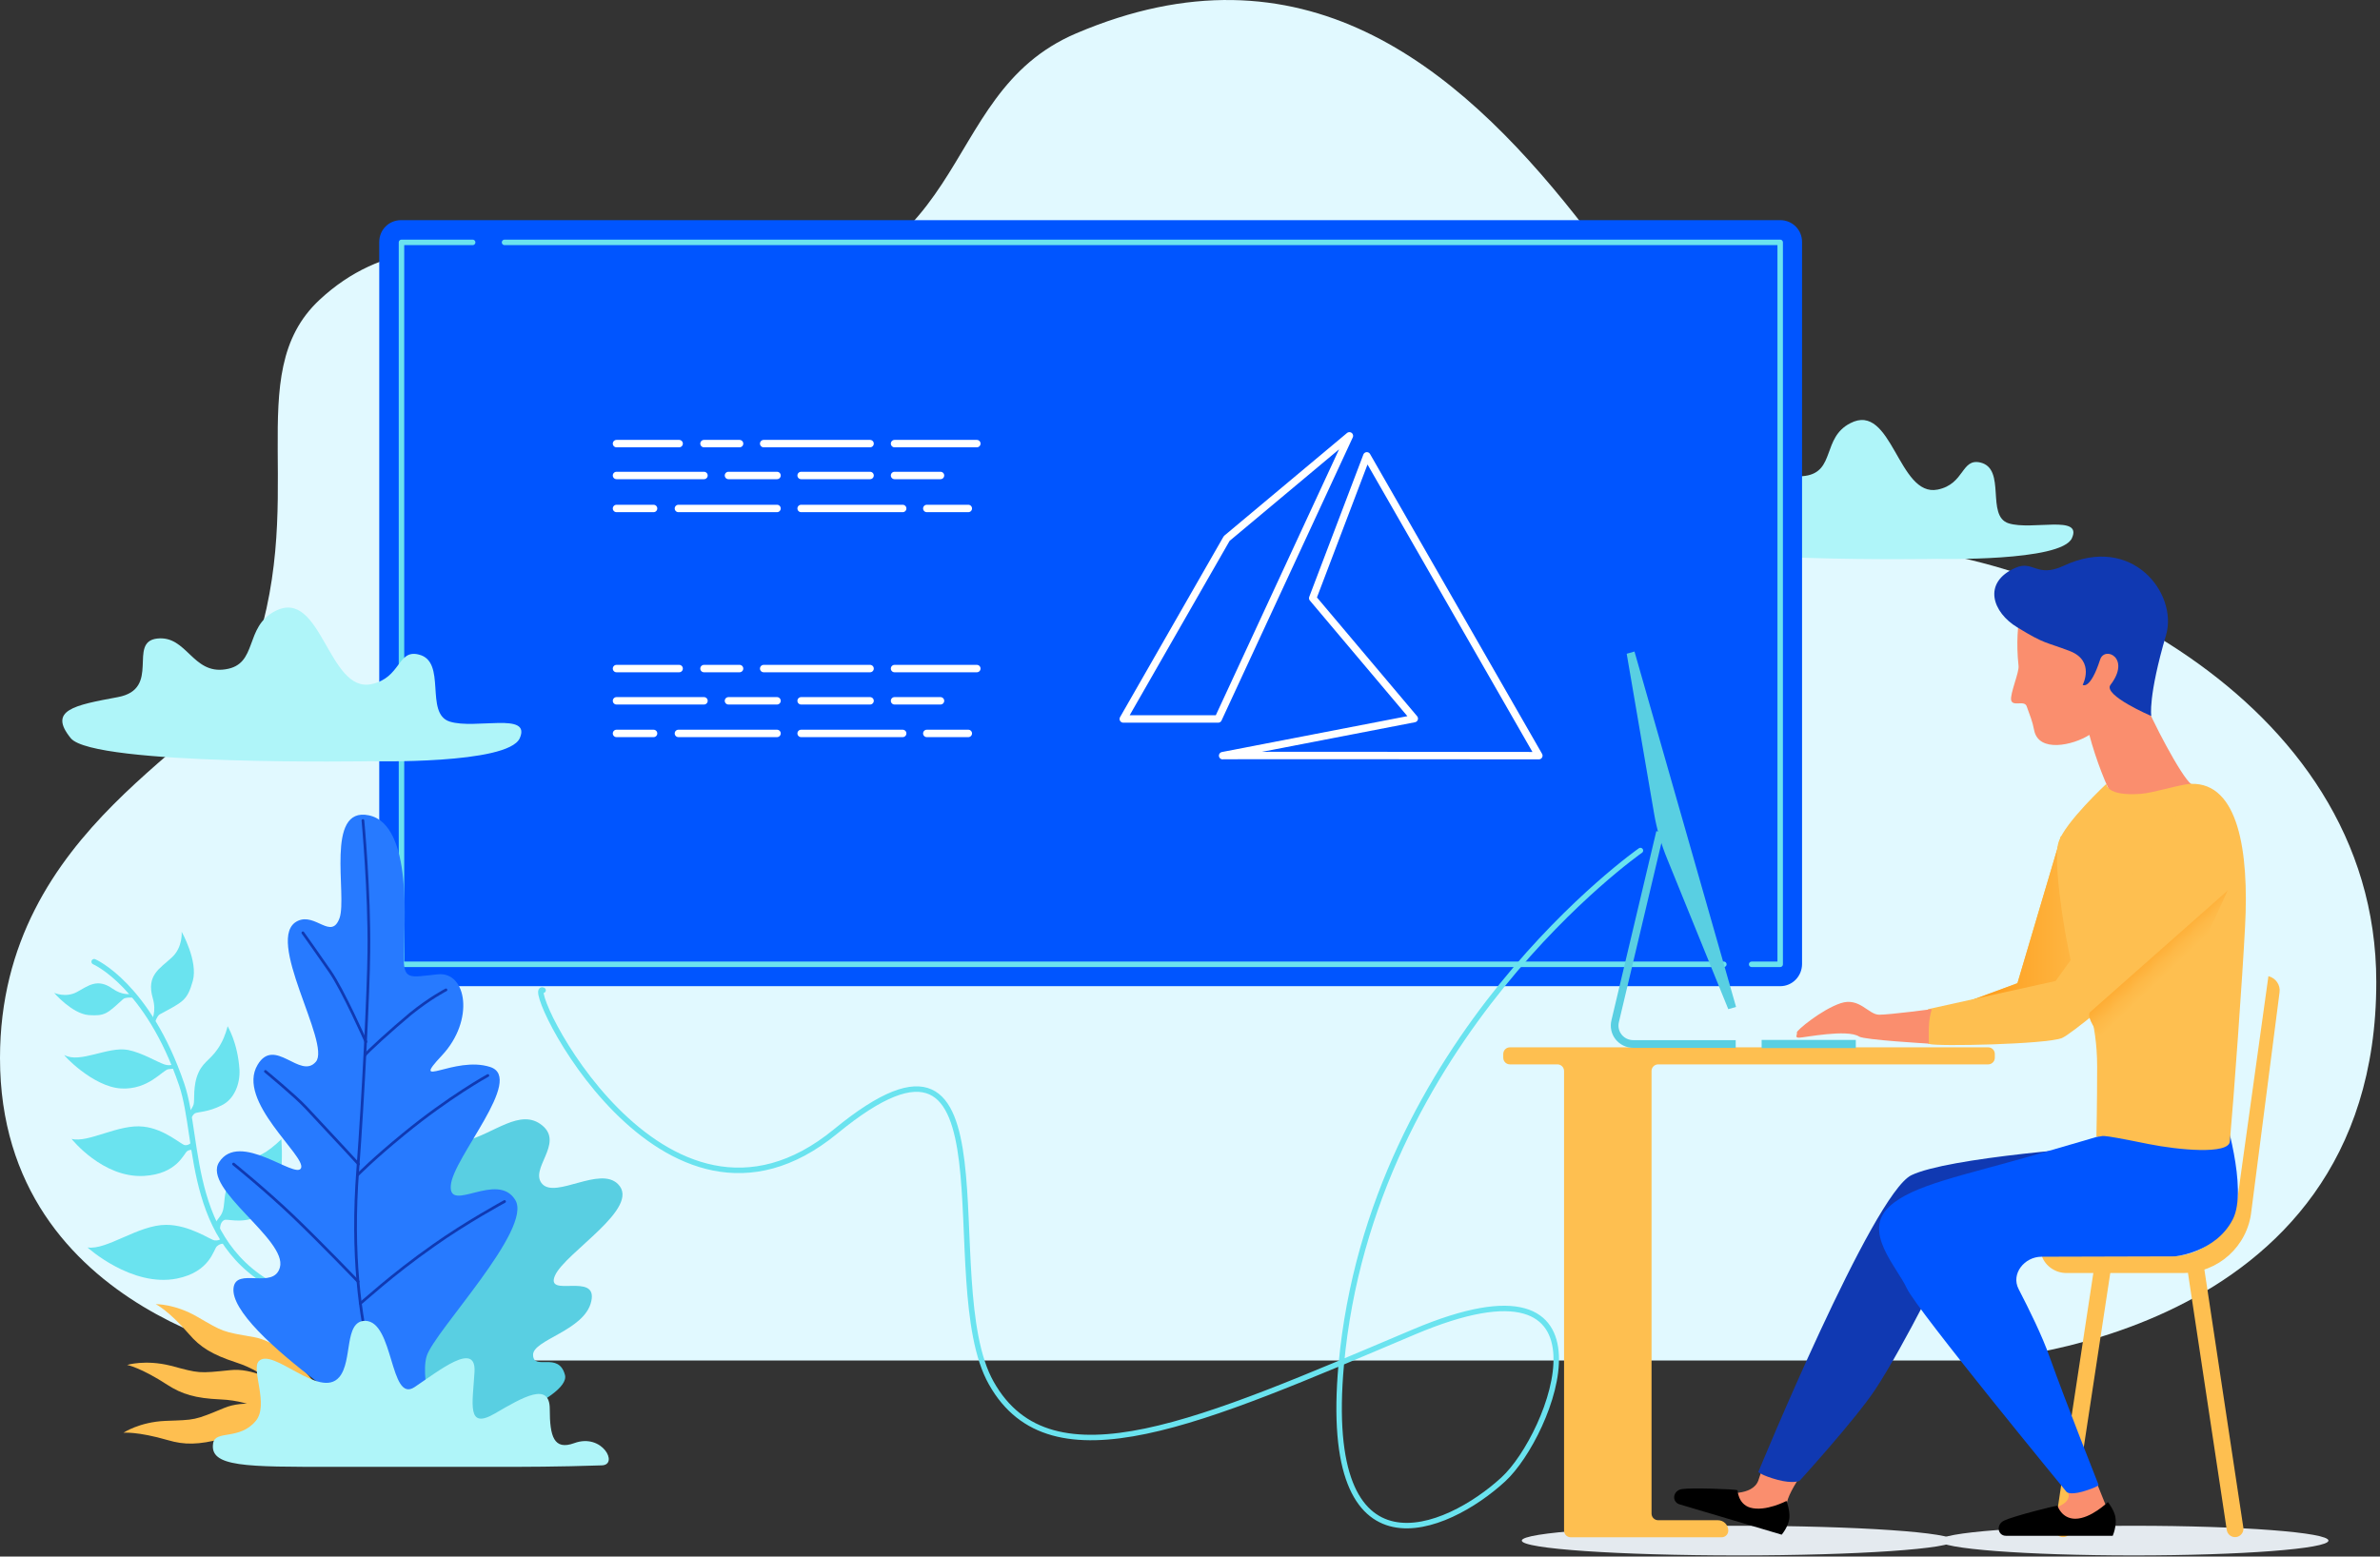 <svg xmlns="http://www.w3.org/2000/svg" width="642" height="420" viewBox="0 0 642 420" fill="none"><rect x="0" y="0" width="642" height="420" fill="#333333" stroke="none"/><g clip-path="url(#clip0)"><path d="M290.3 9C250.7 25.9 265 76.6 195.2 80.9C165.9 82.7 120 49.4 86.2 80.9C64.4 101.2 84.3 135.5 67 180.5C59.3 200.8 0 222.7 0 285.5C0 355.5 77.2 367.1 77.2 367.1H533.2C533.2 367.1 641 362.6 641 265C641 187 552 148.5 504.3 147.2C456.6 145.9 411.8 -42.8 290.3 9Z" fill="#E1F9FF"></path><path d="M522.6 150.8C522.6 150.8 454.9 152 449.3 145.2C443.7 138.3 450.1 137.1 460.8 135.1C471.5 133.1 463.1 121.6 470.4 120.8C477.7 120 479 129.6 487 128.4C495.1 127.2 491.5 118.1 499.1 114.2C510.4 108.3 512 134.3 522.7 132.1C530 130.6 529 123.6 534.2 124.8C541.3 126.5 535.6 139.2 541.8 141.2C548.1 143.2 561.8 138.8 558.9 145.2C556.1 151.6 522.6 150.8 522.6 150.8Z" fill="#AFF5F9"></path><path d="M468.8 419.699C500.998 419.699 527.1 417.908 527.1 415.699C527.1 413.49 500.998 411.699 468.8 411.699C436.602 411.699 410.5 413.49 410.5 415.699C410.5 417.908 436.602 419.699 468.8 419.699Z" fill="#E4EAEF"></path><path d="M575.6 419.699C604.595 419.699 628.1 417.908 628.1 415.699C628.1 413.49 604.595 411.699 575.6 411.699C546.605 411.699 523.1 413.49 523.1 415.699C523.1 417.908 546.605 419.699 575.6 419.699Z" fill="#E4EAEF"></path><path d="M480.2 266.1H108.2C104.9 266.1 102.3 263.5 102.3 260.2V65.3C102.3 62 104.9 59.4 108.2 59.4H480.2C483.5 59.4 486.1 62 486.1 65.3V260.1C486.1 263.4 483.5 266.1 480.2 266.1Z" fill="#0055FF"></path><path d="M592.2 341.6L602.9 412.5" stroke="#FEBF50" stroke-width="4.517" stroke-miterlimit="10" stroke-linecap="round" stroke-linejoin="round"></path><path d="M556.5 412.5C556.5 412.3 561.7 378 567.2 341.9" stroke="#FEBF50" stroke-width="4.517" stroke-miterlimit="10" stroke-linecap="round" stroke-linejoin="round"></path><path d="M136.1 65.4H480.2V260.2H472.5" stroke="#6AE3EF" stroke-width="1.476" stroke-miterlimit="10" stroke-linecap="round" stroke-linejoin="round"></path><path d="M465 260.2H108.3V65.4H127.5" stroke="#6AE3EF" stroke-width="1.476" stroke-miterlimit="10" stroke-linecap="round" stroke-linejoin="round"></path><path d="M100.1 205.4C100.1 205.4 25.3 206.7 19.1 199.2C12.9 191.6 20 190.3 31.8 188.1C43.6 185.9 34.3 173.2 42.4 172.3C50.4 171.4 51.9 182 60.8 180.6C69.7 179.3 65.8 169.2 74.2 164.9C86.7 158.4 88.5 187.1 100.2 184.6C108.2 182.9 107.2 175.2 112.9 176.6C120.7 178.4 114.4 192.5 121.3 194.7C128.2 196.9 143.4 192 140.2 199.2C137 206.3 100.1 205.4 100.1 205.4Z" fill="#AFF5F9"></path><path d="M550.8 339C551.8 341.7 554.5 343.5 557.4 343.5H588.8C598.3 343.5 606.3 336.3 607.3 326.8L614.9 267.8C615.2 265.8 613.9 263.9 611.9 263.4L603.6 323.1C602.3 332.2 594.6 339 585.4 339H550.8Z" fill="#FEBF50"></path><path d="M407.3 287.2H420.1C421.1 287.2 421.9 288 421.9 289V410.2V413C421.9 414 422.7 414.8 423.7 414.8H445.5H464.4C465.4 414.8 466.2 414 466.2 413C466.2 411.5 465 410.2 463.4 410.2H447.3C446.3 410.2 445.5 409.4 445.5 408.4V289C445.5 288 446.3 287.2 447.3 287.2H536.3C537.3 287.2 538.1 286.4 538.1 285.4V284.4C538.1 283.4 537.3 282.6 536.3 282.6H407.3C406.3 282.6 405.5 283.4 405.5 284.4V285.4C405.5 286.4 406.3 287.2 407.3 287.2Z" fill="#FEBF50"></path><path d="M476.1 394.1C476.1 394.1 474.6 398.6 474.3 399.5C472.7 403.8 465.1 402.8 465.1 402.8C465.1 402.8 467.9 409.1 473.6 409.1C479.3 409.1 481.8 408.2 481.9 406.3C482 402.1 490.3 392 490.3 392L476.1 394.1Z" fill="#FA8E6E"></path><path d="M557.6 402.3C557.6 402.3 559.4 404.5 555.7 406.3C552 408.1 549.6 409.8 549.6 409.8C549.6 409.8 562.6 414.2 565.7 412.8C568.8 411.4 568.8 408.1 568.4 407.1C568 406.1 565.3 399.4 565.3 399.4L557.6 402.3Z" fill="#FA8E6E"></path><path d="M556 225.5L544.2 265.3L521.7 273.6C521.7 273.6 518.6 276.2 521.7 278.8C524.8 281.4 530.2 276.2 530.2 276.2L556.7 272.2L573 255.4L556 225.5Z" fill="#FEBF50"></path><path d="M556 225.5L544.2 265.3L521.7 273.6C521.7 273.6 518.6 276.2 521.7 278.8C524.8 281.4 530.2 276.2 530.2 276.2L556.7 272.2L573 255.4L556 225.5Z" fill="url(#paint0_linear)"></path><path d="M579.5 338.699L525.8 338.199C525.8 338.199 513.8 362.899 505.8 374.999C500.5 382.999 485.4 399.599 485.4 399.599C485.4 399.599 483.6 400.399 479.5 399.299C475.4 398.199 474.3 397.199 474.3 397.199C474.3 397.199 505.2 322.099 515.6 317.099C525.4 312.399 565.1 309.199 579.6 308.699C592 308.299 579.5 338.699 579.5 338.699Z" fill="#1039B2"></path><path d="M591.1 211.6C588.4 209.6 580.2 193.9 578.2 188.5L576.3 182.5C576.8 181.1 577.4 179.7 577.9 178.2C581.8 167.2 580.7 155.8 570.9 156C555.2 156.4 549.6 151.7 544.8 166.7C544.4 168 543.8 173.4 544.5 179.7C544.7 181.4 542.2 187.1 542.5 188.9C542.9 190.8 546.1 188.8 546.7 190.6C547.6 193.2 548.2 194.4 548.7 197C549.9 203.2 559.2 201.1 563.6 198.3C565.3 204.8 568.5 213 570 215C572.1 217.7 593.8 213.6 591.1 211.6Z" fill="#FA8E6E"></path><path d="M599.7 299.6C599.7 299.6 606.5 320.8 602.3 329C597.7 338 586.7 339 586.7 339L550.7 339.1C546.1 339.1 542.4 343.7 544.5 347.8C547.4 353.4 550.9 360.5 552.9 366.2C557.3 378.5 566.1 400.7 566.1 400.7C566.1 400.7 565.8 401.3 561.7 402.5C558 403.5 557.4 402.5 557.4 402.5C557.4 402.5 517.2 353.6 514.4 347.7C511.7 341.8 502.3 332.4 509.6 325.6C515.9 319.7 529.3 317.3 549.7 311.4C570.1 305.5 567.7 306.1 567.7 306.1C567.7 306.1 597.5 305 599.7 299.6Z" fill="#0055FF"></path><path d="M555.3 227.2C557.1 221.8 568.2 211.5 568.2 211.5C568.2 211.5 568 214.9 577.5 214.2C580.7 214 588.6 211.5 591.1 211.5C603.8 211.2 606.7 229.7 605.6 250.1C604.9 263.6 602.6 295.8 601.5 308C601.2 311.6 587.6 310.3 579.6 308.7C563.8 305.5 568.4 306.8 565.5 306.7C565.5 306.7 565.7 298.2 565.7 287.8C565.7 275.5 562.3 267.9 560.7 266C558.7 263.6 553.3 233.3 555.3 227.2Z" fill="#FEBF50"></path><path d="M447.8 224.5L435.7 275.5C434.9 278.7 437.3 281.7 440.6 281.7H468.2" stroke="#59CFE2" stroke-width="2.071" stroke-miterlimit="10"></path><path d="M468.3 271.701L466.2 272.301L449.7 231.701C448.1 227.801 446.9 223.701 446.2 219.601L438.8 176.401L440.9 175.801L468.3 271.701Z" fill="#59CFE2"></path><path d="M500.6 280.6H475.2V282.8H500.6V280.6Z" fill="#59CFE2"></path><path d="M588.7 218C587.3 219.1 554.5 264.7 554.5 264.7L520.1 272.3C520.1 272.3 518.2 281.1 520.4 281.7C522.6 282.4 551.9 281.8 556.2 280.1C558.6 279.1 571.7 268.3 583.1 258.1C589.4 252.5 595.1 247 598.4 243.5C599.7 242.1 600.6 240.9 601 240.2C604 234.5 600.4 208.3 588.7 218Z" fill="#FEBF50"></path><path d="M583.9 277.501L600.9 240.301L563.8 273.101C562 274.901 569.9 284.601 572.3 283.601C573.1 283.301 583 278.301 583.9 277.501Z" fill="url(#paint1_linear)"></path><path d="M521.1 272.3C521.1 272.3 509.8 273.8 506.9 273.8C504 273.8 501.6 269 496.5 270.7C491.4 272.4 484.5 278.1 484.7 278.6C484.9 279.2 484 280 485.3 280C486.6 280 498.3 277.6 501.5 279.7C502.9 280.6 520.3 281.6 520.3 281.6C520.3 281.6 520.2 277.6 520.4 275.7C520.6 273.8 521.1 272.3 521.1 272.3Z" fill="#FA8E6E"></path><path d="M544.2 169.3C551.7 173.9 551.6 173.1 558.4 175.7C565.2 178.4 561.8 184.8 561.8 184.8C561.8 184.8 563.8 186.3 566.5 178C567.7 174.2 574.9 177.5 569.3 184.8C567.2 187.6 580.3 193.2 580.3 193.2C580.3 193.2 579.4 188 584.3 171.3C587.5 160.2 575.2 143.9 556.6 152.7C549.4 156 548.5 151.1 543.7 153.2C534.6 157.2 537.5 165.3 544.2 169.3Z" fill="#1039B2"></path><path d="M555 406.301C554.1 406.301 542.8 409.201 540.6 410.301C538.3 411.401 538.9 414.401 541.1 414.401C541.8 414.401 569.9 414.401 569.9 414.401C569.9 414.401 571.1 411.701 570.6 409.201C570.2 407.301 568.6 405.301 568.6 405.301C568.6 405.301 564 409.801 559.8 409.801C556.1 409.801 555 406.301 555 406.301Z" fill="black"></path><path d="M468.7 402.099C467.8 401.799 456.2 401.399 453.7 401.799C451.2 402.199 450.9 405.199 453 405.899C453.7 406.099 480.6 414.099 480.6 414.099C480.6 414.099 482.6 411.799 482.7 409.299C482.8 407.399 481.9 404.999 481.9 404.999C481.9 404.999 476.2 407.999 472.1 406.799C468.8 405.799 468.7 402.099 468.7 402.099Z" fill="black"></path><path d="M442.5 229.5C442.5 229.5 369.9 280.2 361.8 368.2C356.4 427.8 390.3 413.2 405.5 399.2C418.5 387.3 438.6 335.2 381.4 359.4C324.2 383.6 283.6 402 267.4 373.2C251.9 345.8 275.7 264 225.4 305.3C178.6 343.7 140.6 264.2 146.5 267.2" stroke="#6AE3EF" stroke-width="1.476" stroke-miterlimit="10" stroke-linecap="round" stroke-linejoin="round"></path><path d="M58.1 329.9C58.1 329.9 58.7 329.1 59.5 328C61.4 325.2 59.2 321.7 63.7 316C65.9 313.3 69.6 312.2 71.9 310.7C73.7 309.5 76 307.4 75.9 307.3C75.8 307.2 76.5 312 75.5 319.5C75 323.2 73.4 326.5 69.1 328.4C65 330.2 61.2 328.8 60.5 329.2C59.1 329.9 59.5 331.8 59.2 332C58.9 332.2 58.1 329.9 58.1 329.9Z" fill="#6AE3EF"></path><path d="M25.399 259.5C25.399 259.5 39.799 265.7 48.999 292.6C54.199 307.9 49.699 337.9 78.899 349.4C90.699 354.1 118.299 359.3 118.299 359.3" stroke="#6AE3EF" stroke-width="1.476" stroke-miterlimit="10" stroke-linecap="round" stroke-linejoin="round"></path><path d="M59.6 334.2C59.6 334.2 59.3 334.8 57.9 334.7C56.8 334.6 51.2 330.5 44.8 330.5C37.3 330.5 28.8 337.4 23.6 336.6C23.6 336.6 35.5 347.4 47.7 345C56.7 343.2 57.6 337.1 58.5 336.3C59.5 335.4 60.4 335.6 60.4 335.6L59.6 334.2Z" fill="#6AE3EF"></path><path d="M40.9 275.3C40.9 275.3 42.3 273.1 41.2 269.3C39.4 263.1 43.2 261.3 46.3 258.4C49.4 255.6 49 251.4 49 251.4C49 251.4 53.5 259.4 52 264.7C50.5 270 49.4 270.3 43.1 273.7C42.2 274.2 41.5 276.8 41.5 276.8L40.9 275.3Z" fill="#6AE3EF"></path><path d="M35 268.2C35 268.2 33 268.599 30.4 266.799C26.2 263.799 23.7 266.1 20.7 267.7C17.7 269.3 14.6 267.899 14.6 267.899C14.6 267.899 19.4 273.499 23.9 273.899C28.4 274.199 28.9 273.5 33.2 269.6C33.8 269 36 269.2 36 269.2L35 268.2Z" fill="#6AE3EF"></path><path d="M47 287C47 287 46.1 287.8 44.3 287.2C42.5 286.6 38.2 284 34.5 283.3C29.1 282.3 21.6 287 17.4 284.7C16.7 284.3 25 293.3 32.7 293.7C40 294.1 43.8 288.8 45.4 288.5C47 288.3 47.8 288.3 47.8 288.3L47 287Z" fill="#6AE3EF"></path><path d="M50.8 300.3C50.8 300.3 51.7 299.4 52.2 298.1C52.6 297 51.9 292.9 53.6 289.3C55.1 286.1 57.3 285.8 59.6 281.6C60.7 279.7 61.4 277 61.4 276.9C61.3 276.8 64.1 281.1 64.6 288.6C64.8 292.3 63.3 296.6 59.7 298.3C56.1 300.1 53.4 300 52.6 300.4C51.9 300.8 51.3 302.3 51 302.5C50.6 302.7 50.8 300.3 50.8 300.3Z" fill="#6AE3EF"></path><path d="M51.5 308.401C51.5 308.401 50.8 309.101 49.9 309.001C48.9 308.901 44.4 304.601 38.7 304.001C32 303.201 23.8 308.501 19.3 307.301C19.3 307.301 27.7 317.901 38.8 317.301C47.8 316.801 49.6 311.201 50.5 310.601C51.4 310.001 52.3 310.401 52.3 310.401L51.5 308.401Z" fill="#6AE3EF"></path><path d="M125.399 307.9C133.199 306 140.399 298.8 146.299 303.7C152.199 308.6 142.599 315.5 146.299 319.5C149.999 323.4 161.799 314.6 166.699 319.5C173.099 325.9 152.399 338 149.699 344.2C146.999 350.4 161.299 343.1 159.499 351.1C157.799 359.1 143.499 361.5 143.799 365.7C143.999 369.9 150.699 364.6 152.399 371C154.099 377.4 124.799 388.3 118.699 387.7C112.499 387.1 78.599 354.6 81.299 339.6C84.099 324.5 120.699 309 125.399 307.9Z" fill="#59CFE2"></path><path d="M68.5 360.799C59.8 359.299 60.3 359.399 53.2 355.299C47.2 351.799 42 351.899 42 351.899C42 351.899 45.4 353.499 51 359.999C54 363.499 57.2 365.499 63.6 367.599C72.9 370.599 76.5 376.299 79.8 378.999C88.6 386.199 89.9 380.299 89.9 380.299C89.9 380.299 79.5 362.699 68.5 360.799Z" fill="#FEBF50"></path><path d="M62.2 369.699C53.4 370.599 53.9 370.599 46 368.499C39.2 366.799 34.3 368.299 34.3 368.299C34.3 368.299 38 368.999 45.2 373.699C49.1 376.199 52.7 377.299 59.4 377.599C69.1 377.999 74.2 382.499 78.1 384.099C88.5 388.599 88.2 382.599 88.2 382.599C88.2 382.599 73.3 368.499 62.2 369.699Z" fill="#FEBF50"></path><path d="M60.5 379.898C52.3 383.298 52.8 383.098 44.6 383.398C37.6 383.698 33.3 386.598 33.3 386.598C33.3 386.598 37 386.198 45.3 388.598C49.7 389.898 53.5 389.898 60 388.198C69.4 385.798 75.6 388.598 79.8 389.098C91 390.398 89 384.698 89 384.698C89 384.698 70.8 375.598 60.5 379.898Z" fill="#FEBF50"></path><path d="M110.9 390.1C109.3 389.4 61.5 359.5 63 347.5C63.7 341.8 73.8 348.1 75.5 342C77.6 334.5 54.5 320.8 59.1 313.6C64.6 305 79.8 318.3 81.2 315.2C82.7 312 63.6 297.099 69.5 287.299C74.1 279.599 81 291.4 85.2 286.5C89.4 281.6 71 252.9 80.3 248.5C85.1 246.2 89.4 253.8 91.6 247.7C93.7 241.6 87.6 217.5 99.5 220C111.5 222.5 109 250.1 108.9 257.4C108.8 264.7 110.2 263.7 118.1 262.9C125.9 262.1 128.1 275.299 119.2 284.799C110.3 294.299 122.6 284.799 132.2 287.899C141.7 290.899 122.1 312.399 121.6 319.899C121 327.499 134.2 315.899 139 323.799C143.8 331.599 117.2 359.2 115.1 365.9C113 372.7 118.8 390 118.8 390C118.8 390 115.6 392.2 110.9 390.1Z" fill="#277AFF"></path><path d="M106.2 383.3C106.2 383.3 93 361.4 96.5 315.7C98 295.8 99.4 267.1 99.5 256.8C99.7 240.7 97.9 221.4 97.9 221.4" stroke="#1039B2" stroke-width="0.738" stroke-miterlimit="10" stroke-linecap="round" stroke-linejoin="round"></path><path d="M131.6 290.201C131.6 290.201 121.2 295.901 108.9 306.001C100.7 312.701 96.5 317.001 96.5 317.001" stroke="#1039B2" stroke-width="0.738" stroke-miterlimit="10" stroke-linecap="round" stroke-linejoin="round"></path><path d="M96.7 314.1C96.7 314.1 91.5 308.4 82.5 298.8C79.5 295.6 71.6 289.1 71.6 289.1" stroke="#1039B2" stroke-width="0.738" stroke-miterlimit="10" stroke-linecap="round" stroke-linejoin="round"></path><path d="M97.2 351.701C97.6 351.501 105.5 344.101 116.9 336.101C125.6 329.901 136.1 324.201 136.1 324.201" stroke="#1039B2" stroke-width="0.738" stroke-miterlimit="10" stroke-linecap="round" stroke-linejoin="round"></path><path d="M96.6 345.8C96.6 345.8 86.5 335.3 79.2 328.3C71.9 321.3 63 314.1 63 314.1" stroke="#1039B2" stroke-width="0.738" stroke-miterlimit="10" stroke-linecap="round" stroke-linejoin="round"></path><path d="M98.5 284.7C98.5 284.3 106 277.5 110.7 273.6C116 269.3 120.3 267.1 120.3 267.1" stroke="#1039B2" stroke-width="0.738" stroke-miterlimit="10" stroke-linecap="round" stroke-linejoin="round"></path><path d="M98.7 281.101C98.7 281.101 92.5 267.101 89 262.101C85.7 257.301 81.7 251.701 81.7 251.701" stroke="#1039B2" stroke-width="0.738" stroke-miterlimit="10" stroke-linecap="round" stroke-linejoin="round"></path><path d="M139.099 395.8C139.099 395.8 92.299 395.8 89.999 395.8C66.399 395.8 56.399 395.9 57.499 389.4C58.099 385.8 64.599 388.7 68.999 383.4C72.599 379.1 67.699 369.5 69.799 367.3C73.499 363.4 86.299 377.7 91.499 371.6C95.199 367.3 92.699 356.4 98.499 356.4C106.299 356.5 105.099 378.7 111.799 374.3C118.399 369.9 128.499 361.7 127.999 370.2C127.499 378.8 125.799 385.9 133.499 381.4C141.199 376.9 148.299 372.8 148.299 380.2C148.299 387.6 149.399 391.4 154.899 389.4C162.499 386.6 166.999 395.3 162.299 395.4C150.999 395.8 139.099 395.8 139.099 395.8Z" fill="#AFF5F9"></path><path d="M303 194H328.6L364 117.6L330.9 145.3L303 194Z" stroke="white" stroke-width="2" stroke-miterlimit="10" stroke-linecap="round" stroke-linejoin="round"></path><path d="M329.8 203.9C330.2 203.8 415.1 203.9 415.1 203.9L368.7 123L354.1 161.4L381.5 193.9L329.8 203.9Z" stroke="white" stroke-width="2" stroke-miterlimit="10" stroke-linecap="round" stroke-linejoin="round"></path><path d="M166.3 180.4H183.2" stroke="white" stroke-width="2" stroke-miterlimit="10" stroke-linecap="round" stroke-linejoin="round"></path><path d="M241.3 180.4H263.5" stroke="white" stroke-width="2" stroke-miterlimit="10" stroke-linecap="round" stroke-linejoin="round"></path><path d="M189.899 180.4H199.499" stroke="white" stroke-width="2" stroke-miterlimit="10" stroke-linecap="round" stroke-linejoin="round"></path><path d="M206 180.4H234.7" stroke="white" stroke-width="2" stroke-miterlimit="10" stroke-linecap="round" stroke-linejoin="round"></path><path d="M166.3 189.1H189.9" stroke="white" stroke-width="2" stroke-miterlimit="10" stroke-linecap="round" stroke-linejoin="round"></path><path d="M241.3 189.1H253.7" stroke="white" stroke-width="2" stroke-miterlimit="10" stroke-linecap="round" stroke-linejoin="round"></path><path d="M196.5 189.1H209.6" stroke="white" stroke-width="2" stroke-miterlimit="10" stroke-linecap="round" stroke-linejoin="round"></path><path d="M216.1 189.1H234.7" stroke="white" stroke-width="2" stroke-miterlimit="10" stroke-linecap="round" stroke-linejoin="round"></path><path d="M166.3 197.9H176.3" stroke="white" stroke-width="2" stroke-miterlimit="10" stroke-linecap="round" stroke-linejoin="round"></path><path d="M250 197.9H261.2" stroke="white" stroke-width="2" stroke-miterlimit="10" stroke-linecap="round" stroke-linejoin="round"></path><path d="M183 197.9H209.6" stroke="white" stroke-width="2" stroke-miterlimit="10" stroke-linecap="round" stroke-linejoin="round"></path><path d="M216.1 197.9H243.5" stroke="white" stroke-width="2" stroke-miterlimit="10" stroke-linecap="round" stroke-linejoin="round"></path><path d="M166.3 119.699H183.2" stroke="white" stroke-width="2" stroke-miterlimit="10" stroke-linecap="round" stroke-linejoin="round"></path><path d="M241.3 119.699H263.5" stroke="white" stroke-width="2" stroke-miterlimit="10" stroke-linecap="round" stroke-linejoin="round"></path><path d="M189.899 119.699H199.499" stroke="white" stroke-width="2" stroke-miterlimit="10" stroke-linecap="round" stroke-linejoin="round"></path><path d="M206 119.699H234.7" stroke="white" stroke-width="2" stroke-miterlimit="10" stroke-linecap="round" stroke-linejoin="round"></path><path d="M166.3 128.299H189.9" stroke="white" stroke-width="2" stroke-miterlimit="10" stroke-linecap="round" stroke-linejoin="round"></path><path d="M241.3 128.299H253.7" stroke="white" stroke-width="2" stroke-miterlimit="10" stroke-linecap="round" stroke-linejoin="round"></path><path d="M196.5 128.299H209.6" stroke="white" stroke-width="2" stroke-miterlimit="10" stroke-linecap="round" stroke-linejoin="round"></path><path d="M216.1 128.299H234.7" stroke="white" stroke-width="2" stroke-miterlimit="10" stroke-linecap="round" stroke-linejoin="round"></path><path d="M166.3 137.199H176.3" stroke="white" stroke-width="2" stroke-miterlimit="10" stroke-linecap="round" stroke-linejoin="round"></path><path d="M250 137.199H261.2" stroke="white" stroke-width="2" stroke-miterlimit="10" stroke-linecap="round" stroke-linejoin="round"></path><path d="M183 137.199H209.6" stroke="white" stroke-width="2" stroke-miterlimit="10" stroke-linecap="round" stroke-linejoin="round"></path><path d="M216.1 137.199H243.5" stroke="white" stroke-width="2" stroke-miterlimit="10" stroke-linecap="round" stroke-linejoin="round"></path></g><defs><linearGradient id="paint0_linear" x1="520.325" y1="252.553" x2="573.079" y2="252.553" gradientUnits="userSpaceOnUse"><stop offset="0.011" stop-color="#FF8B00"></stop><stop offset="0.048" stop-color="#FF8E04"></stop><stop offset="0.469" stop-color="#FEA82D"></stop><stop offset="0.8" stop-color="#FEB947"></stop><stop offset="1" stop-color="#FEBF50"></stop></linearGradient><linearGradient id="paint1_linear" x1="575.149" y1="250.845" x2="585.503" y2="261.717" gradientUnits="userSpaceOnUse"><stop offset="0.011" stop-color="#FF8B00"></stop><stop offset="0.048" stop-color="#FF8E04"></stop><stop offset="0.469" stop-color="#FEA82D"></stop><stop offset="0.8" stop-color="#FEB947"></stop><stop offset="1" stop-color="#FEBF50"></stop></linearGradient><clipPath id="clip0"><rect width="641.1" height="419.7" fill="white"></rect></clipPath></defs></svg>